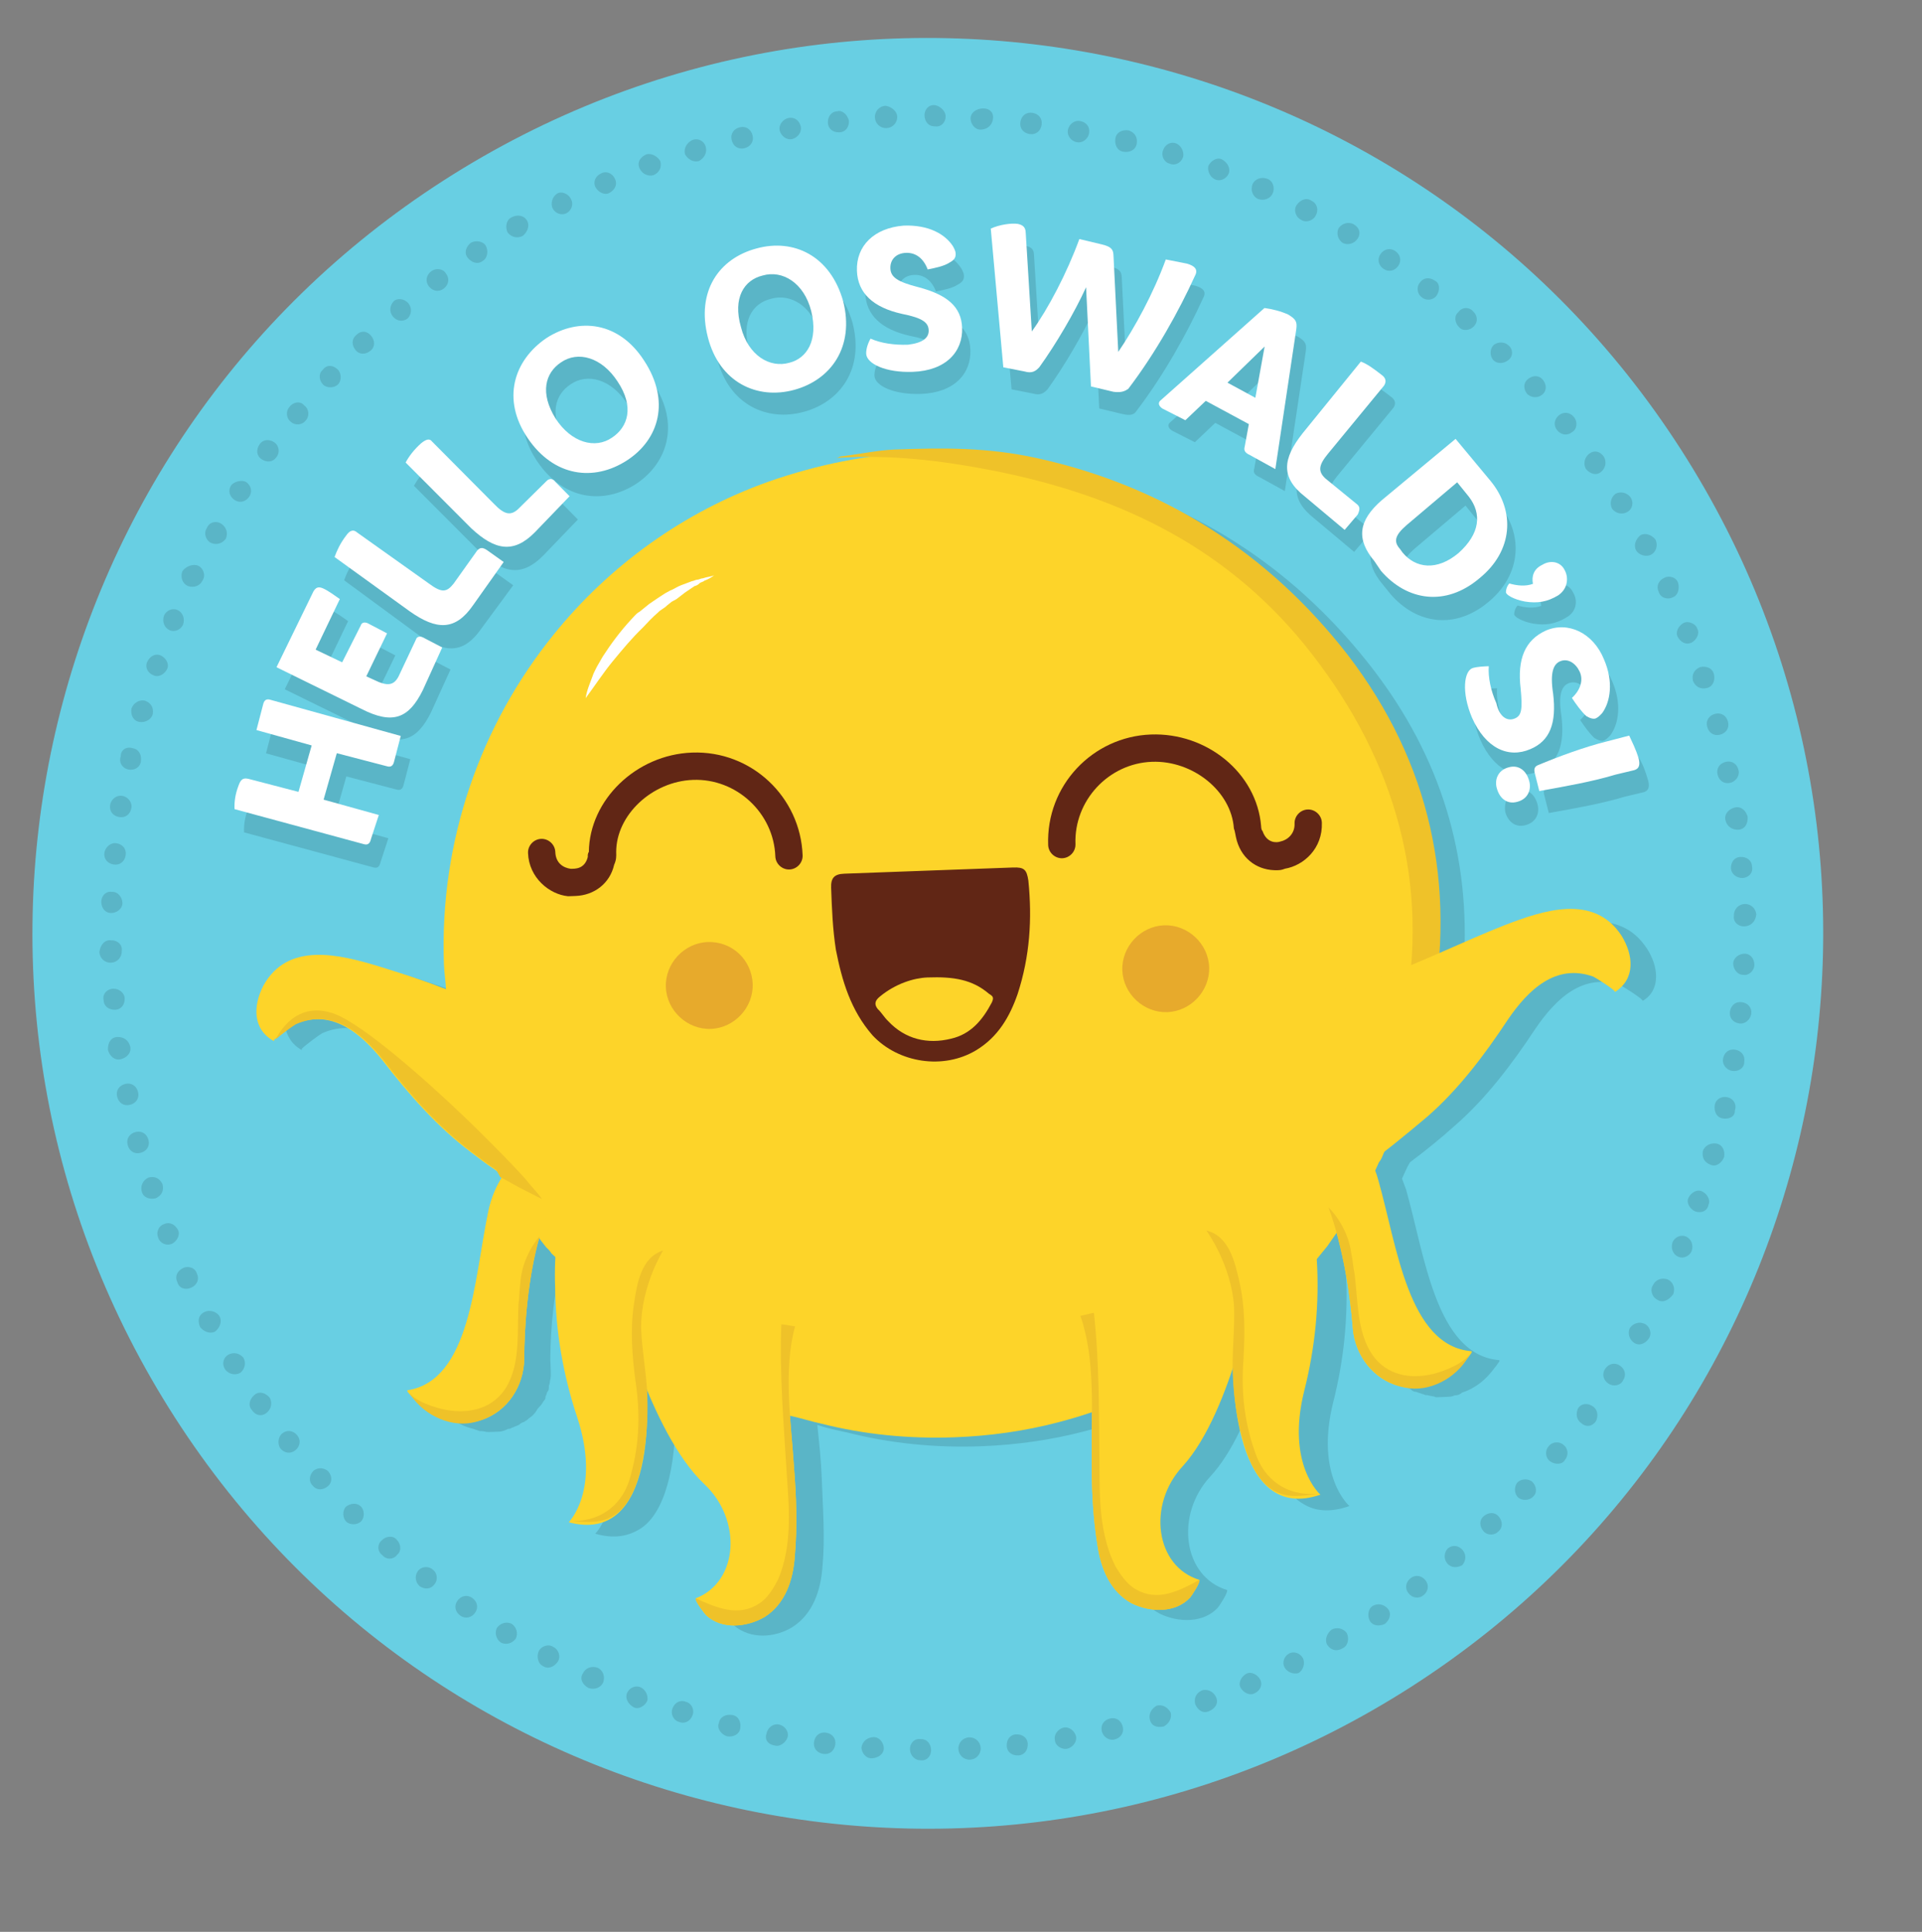 <?xml version="1.0" encoding="UTF-8"?>
<svg xmlns="http://www.w3.org/2000/svg" width="195" height="196" viewBox="0 0 195 196" fill="none">
  <rect x="0" y="0" width="195" height="196" fill="#808080" stroke="none"/>
  <g clip-path="url(#clip0_441_19)">
    <path d="M143.25 171.088C101.021 198.22 44.873 186.041 17.741 143.811C-9.391 101.582 2.788 45.434 45.018 18.302C87.247 -8.83 143.395 3.349 170.527 45.579C197.659 87.808 185.48 143.956 143.25 171.088Z" fill="#68CFE3"></path>
    <path d="M134.652 166.867C134.382 166.373 134.611 165.734 135.1 165.338C135.594 165.068 136.228 165.171 136.624 165.66C136.894 166.155 136.796 166.914 136.302 167.184C135.687 167.585 135.053 167.482 134.652 166.867Z" fill="#5AB5C7"></path>
    <path d="M130.326 169.168C130.056 168.674 130.284 168.035 130.779 167.765C131.273 167.495 131.911 167.724 132.181 168.218C132.452 168.712 132.228 169.476 131.733 169.747C131.235 169.891 130.596 169.662 130.326 169.168Z" fill="#5AB5C7"></path>
    <path d="M125.865 171.222C125.594 170.728 125.949 170.085 126.443 169.815C126.937 169.545 127.58 169.899 127.85 170.393C128.121 170.887 127.892 171.526 127.272 171.801C126.778 172.071 126.135 171.716 125.865 171.222Z" fill="#5AB5C7"></path>
    <path d="M121.263 172.903C121.115 172.278 121.348 171.766 121.968 171.491C122.467 171.347 123.105 171.575 123.38 172.195C123.655 172.815 123.296 173.333 122.676 173.607C122.056 173.882 121.538 173.523 121.263 172.903Z" fill="#5AB5C7"></path>
    <path d="M116.658 174.459C116.509 173.834 116.868 173.317 117.362 173.046C117.987 172.897 118.504 173.257 118.774 173.751C118.923 174.375 118.564 174.893 118.07 175.163C117.319 175.316 116.807 175.083 116.658 174.459Z" fill="#5AB5C7"></path>
    <path d="M111.787 175.645C111.638 175.021 111.997 174.503 112.621 174.354C113.246 174.206 113.763 174.565 113.912 175.189C114.061 175.814 113.702 176.331 113.077 176.48C112.579 176.624 111.936 176.27 111.787 175.645Z" fill="#5AB5C7"></path>
    <path d="M107.032 176.576C106.883 175.951 107.368 175.429 107.867 175.285C108.491 175.136 109.013 175.621 109.158 176.12C109.306 176.745 108.822 177.266 108.323 177.411C107.698 177.56 107.05 177.079 107.032 176.576Z" fill="#5AB5C7"></path>
    <path d="M102.138 177.134C102.114 176.505 102.474 175.987 103.103 175.964C103.732 175.941 104.249 176.3 104.272 176.929C104.295 177.559 103.936 178.076 103.307 178.099C102.678 178.122 102.161 177.763 102.138 177.134Z" fill="#5AB5C7"></path>
    <path d="M97.234 177.44C97.211 176.811 97.696 176.289 98.325 176.266C98.954 176.242 99.476 176.727 99.499 177.357C99.522 177.986 99.038 178.508 98.408 178.531C97.779 178.554 97.257 178.069 97.234 177.44Z" fill="#5AB5C7"></path>
    <path d="M92.321 177.494C92.298 176.865 92.783 176.343 93.417 176.446C94.046 176.423 94.442 176.912 94.465 177.541C94.488 178.171 94.004 178.693 93.37 178.59C92.866 178.608 92.344 178.123 92.321 177.494Z" fill="#5AB5C7"></path>
    <path d="M87.399 177.297C87.502 176.663 87.991 176.267 88.621 176.244C89.25 176.221 89.651 176.836 89.669 177.339C89.692 177.969 89.077 178.369 88.448 178.392C87.818 178.415 87.418 177.8 87.399 177.297Z" fill="#5AB5C7"></path>
    <path d="M82.589 176.717C82.692 176.083 83.181 175.687 83.815 175.79C84.449 175.893 84.845 176.382 84.743 177.016C84.64 177.65 84.15 178.046 83.516 177.943C82.882 177.84 82.486 177.351 82.589 176.717Z" fill="#5AB5C7"></path>
    <path d="M77.77 175.886C77.873 175.252 78.488 174.851 78.996 174.959C79.63 175.061 80.031 175.677 79.923 176.185C79.816 176.693 79.205 177.219 78.697 177.112C77.937 177.014 77.541 176.524 77.77 175.886Z" fill="#5AB5C7"></path>
    <path d="M72.941 174.803C73.044 174.169 73.664 173.894 74.298 173.997C74.932 174.1 75.207 174.72 75.104 175.353C75.001 175.987 74.381 176.262 73.747 176.159C73.109 175.931 72.708 175.315 72.941 174.803Z" fill="#5AB5C7"></path>
    <path d="M68.225 173.338C68.453 172.699 69.073 172.424 69.586 172.658C70.094 172.765 70.495 173.38 70.266 174.019C70.037 174.657 69.418 174.932 68.905 174.699C68.397 174.592 67.996 173.976 68.225 173.338Z" fill="#5AB5C7"></path>
    <path d="M63.629 171.742C63.863 171.229 64.483 170.954 64.995 171.188C65.508 171.421 65.783 172.041 65.675 172.549C65.442 173.062 64.827 173.462 64.314 173.229C63.671 172.875 63.396 172.255 63.629 171.742Z" fill="#5AB5C7"></path>
    <path d="M59.146 169.764C59.379 169.252 59.999 168.977 60.638 169.205C61.151 169.439 61.425 170.059 61.197 170.697C60.964 171.21 60.343 171.484 59.705 171.256C59.062 170.901 58.787 170.281 59.146 169.764Z" fill="#5AB5C7"></path>
    <path d="M54.654 167.535C54.887 167.022 55.633 166.742 56.15 167.102C56.663 167.335 56.942 168.081 56.583 168.598C56.224 169.115 55.604 169.39 55.087 169.031C54.574 168.798 54.42 168.047 54.654 167.535Z" fill="#5AB5C7"></path>
    <path d="M50.408 165.17C50.767 164.653 51.392 164.504 51.905 164.737C52.422 165.096 52.571 165.721 52.338 166.233C51.978 166.751 51.354 166.9 50.841 166.666C50.324 166.307 50.175 165.683 50.408 165.17Z" fill="#5AB5C7"></path>
    <path d="M46.401 162.419C46.76 161.902 47.384 161.753 47.901 162.112C48.419 162.471 48.568 163.095 48.209 163.613C47.849 164.13 47.225 164.279 46.708 163.92C46.19 163.561 46.041 162.936 46.401 162.419Z" fill="#5AB5C7"></path>
    <path d="M42.384 159.416C42.743 158.898 43.498 158.871 43.889 159.234C44.407 159.594 44.434 160.349 44.071 160.74C43.712 161.257 43.082 161.28 42.565 160.921C42.174 160.558 42.025 159.933 42.384 159.416Z" fill="#5AB5C7"></path>
    <path d="M38.74 156.273C39.103 155.881 39.854 155.728 40.25 156.217C40.641 156.581 40.795 157.332 40.305 157.728C39.946 158.245 39.191 158.273 38.795 157.783C38.278 157.424 38.25 156.669 38.74 156.273Z" fill="#5AB5C7"></path>
    <path d="M35.087 152.878C35.576 152.482 36.205 152.459 36.597 152.823C36.988 153.187 37.016 153.942 36.652 154.333C36.288 154.725 35.533 154.752 35.142 154.389C34.751 154.025 34.723 153.27 35.087 152.878Z" fill="#5AB5C7"></path>
    <path d="M31.802 149.218C32.291 148.822 32.925 148.925 33.317 149.289C33.713 149.778 33.736 150.408 33.246 150.804C32.757 151.2 32.127 151.223 31.731 150.733C31.34 150.369 31.317 149.74 31.802 149.218Z" fill="#5AB5C7"></path>
    <path d="M28.638 145.428C29.128 145.032 29.762 145.135 30.158 145.624C30.554 146.114 30.451 146.748 29.961 147.144C29.472 147.54 28.838 147.437 28.442 146.947C28.176 146.579 28.149 145.824 28.638 145.428Z" fill="#5AB5C7"></path>
    <path d="M25.847 141.498C26.337 141.102 26.975 141.33 27.372 141.82C27.642 142.314 27.539 142.948 27.049 143.344C26.56 143.74 25.926 143.637 25.525 143.022C25.129 142.532 25.358 141.894 25.847 141.498Z" fill="#5AB5C7"></path>
    <path d="M23.178 137.437C23.672 137.167 24.306 137.269 24.702 137.759C24.972 138.253 24.869 138.887 24.38 139.283C23.886 139.553 23.252 139.45 22.856 138.961C22.455 138.345 22.684 137.707 23.178 137.437Z" fill="#5AB5C7"></path>
    <path d="M20.751 133.115C21.245 132.845 22.01 133.069 22.28 133.563C22.55 134.057 22.321 134.696 21.832 135.092C21.338 135.362 20.699 135.133 20.303 134.644C20.028 134.024 20.131 133.39 20.751 133.115Z" fill="#5AB5C7"></path>
    <path d="M18.571 128.658C19.065 128.388 19.83 128.612 19.979 129.237C20.249 129.731 20.02 130.369 19.4 130.644C18.78 130.919 18.142 130.69 17.993 130.066C17.723 129.572 17.951 128.933 18.571 128.658Z" fill="#5AB5C7"></path>
    <path d="M16.643 124.193C17.263 123.918 17.78 124.277 18.05 124.771C18.32 125.265 17.966 125.908 17.472 126.178C16.852 126.453 16.209 126.099 16.064 125.6C15.79 124.98 16.144 124.337 16.643 124.193Z" fill="#5AB5C7"></path>
    <path d="M15.083 119.461C15.708 119.312 16.22 119.545 16.495 120.165C16.644 120.79 16.411 121.302 15.791 121.577C15.166 121.726 14.528 121.497 14.379 120.873C14.234 120.374 14.463 119.736 15.083 119.461Z" fill="#5AB5C7"></path>
    <path d="M13.78 114.846C14.404 114.697 14.921 115.056 15.07 115.681C15.219 116.305 14.86 116.823 14.236 116.971C13.611 117.12 13.094 116.761 12.945 116.137C12.796 115.512 13.155 114.995 13.78 114.846Z" fill="#5AB5C7"></path>
    <path d="M12.719 109.97C13.343 109.821 13.86 110.18 14.009 110.805C14.158 111.429 13.799 111.947 13.175 112.096C12.55 112.244 12.033 111.885 11.884 111.261C11.735 110.636 12.094 110.119 12.719 109.97Z" fill="#5AB5C7"></path>
    <path d="M11.914 105.211C12.543 105.188 13.06 105.547 13.209 106.172C13.358 106.796 12.873 107.318 12.248 107.467C11.624 107.616 11.102 107.131 10.953 106.506C10.925 105.751 11.284 105.234 11.914 105.211Z" fill="#5AB5C7"></path>
    <path d="M11.482 100.312C12.111 100.289 12.633 100.774 12.651 101.277C12.674 101.906 12.315 102.424 11.686 102.447C11.057 102.47 10.54 102.111 10.516 101.482C10.367 100.857 10.852 100.335 11.482 100.312Z" fill="#5AB5C7"></path>
    <path d="M11.302 95.404C11.931 95.381 12.453 95.866 12.35 96.499C12.373 97.129 11.888 97.651 11.259 97.674C10.63 97.697 10.108 97.212 10.085 96.583C10.183 95.823 10.668 95.301 11.302 95.404Z" fill="#5AB5C7"></path>
    <path d="M11.373 90.486C12.002 90.463 12.403 91.079 12.421 91.582C12.445 92.211 11.829 92.612 11.326 92.63C10.697 92.654 10.3 92.164 10.277 91.535C10.254 90.906 10.739 90.384 11.373 90.486Z" fill="#5AB5C7"></path>
    <path d="M11.822 85.555C12.456 85.658 12.852 86.147 12.749 86.781C12.647 87.415 12.157 87.811 11.523 87.708C10.889 87.606 10.493 87.116 10.596 86.482C10.704 85.974 11.188 85.452 11.822 85.555Z" fill="#5AB5C7"></path>
    <path d="M12.402 80.745C13.036 80.848 13.436 81.463 13.329 81.971C13.226 82.605 12.737 83.001 12.103 82.898C11.469 82.796 11.073 82.306 11.176 81.672C11.278 81.038 11.894 80.638 12.402 80.745Z" fill="#5AB5C7"></path>
    <path d="M13.485 75.917C14.119 76.019 14.394 76.639 14.291 77.273C14.188 77.907 13.568 78.182 13.06 78.075C12.426 77.972 12.025 77.356 12.254 76.718C12.231 76.089 12.846 75.688 13.485 75.917Z" fill="#5AB5C7"></path>
    <path d="M14.694 71.083C15.332 71.312 15.602 71.806 15.5 72.44C15.392 72.948 14.777 73.349 14.143 73.246C13.509 73.143 13.234 72.523 13.337 71.889C13.566 71.251 14.186 70.976 14.694 71.083Z" fill="#5AB5C7"></path>
    <path d="M16.289 66.488C16.802 66.721 17.203 67.336 16.969 67.849C16.736 68.362 16.121 68.762 15.608 68.529C14.97 68.3 14.695 67.68 14.928 67.168C15.161 66.655 15.651 66.259 16.289 66.488Z" fill="#5AB5C7"></path>
    <path d="M18.011 61.888C18.523 62.121 18.798 62.741 18.57 63.38C18.337 63.892 17.716 64.167 17.204 63.934C16.691 63.701 16.416 63.081 16.645 62.442C16.878 61.93 17.498 61.655 18.011 61.888Z" fill="#5AB5C7"></path>
    <path d="M20.114 57.4C20.627 57.633 20.907 58.379 20.547 58.896C20.314 59.409 19.694 59.684 19.056 59.455C18.543 59.222 18.268 58.602 18.497 57.963C18.856 57.446 19.602 57.167 20.114 57.4Z" fill="#5AB5C7"></path>
    <path d="M22.479 53.155C22.996 53.514 23.145 54.138 22.912 54.651C22.553 55.168 21.928 55.317 21.416 55.084C20.903 54.851 20.624 54.105 20.983 53.588C21.211 52.949 21.962 52.796 22.479 53.155Z" fill="#5AB5C7"></path>
    <path d="M24.97 48.904C25.487 49.264 25.636 49.888 25.277 50.406C24.918 50.923 24.293 51.072 23.776 50.713C23.259 50.353 23.11 49.729 23.469 49.212C23.832 48.82 24.583 48.667 24.97 48.904Z" fill="#5AB5C7"></path>
    <path d="M27.847 44.892C28.364 45.251 28.392 46.007 28.028 46.398C27.669 46.915 27.04 46.938 26.523 46.579C26.005 46.22 25.982 45.591 26.341 45.074C26.7 44.556 27.33 44.533 27.847 44.892Z" fill="#5AB5C7"></path>
    <path d="M30.859 41.127C31.376 41.486 31.404 42.242 31.04 42.633C30.681 43.15 29.926 43.178 29.535 42.814C29.017 42.455 28.99 41.7 29.354 41.309C29.713 40.791 30.463 40.638 30.859 41.127Z" fill="#5AB5C7"></path>
    <path d="M34.254 37.474C34.645 37.837 34.673 38.593 34.309 38.984C33.945 39.376 33.19 39.403 32.799 39.039C32.407 38.676 32.254 37.925 32.743 37.529C33.102 37.012 33.732 36.989 34.254 37.474Z" fill="#5AB5C7"></path>
    <path d="M37.657 34.072C38.053 34.562 38.076 35.191 37.587 35.587C37.097 35.983 36.468 36.007 36.072 35.517C35.676 35.027 35.653 34.398 36.142 34.002C36.627 33.48 37.261 33.583 37.657 34.072Z" fill="#5AB5C7"></path>
    <path d="M41.443 30.783C41.839 31.273 41.737 31.907 41.373 32.298C40.883 32.694 40.249 32.591 39.853 32.102C39.457 31.612 39.56 30.978 39.924 30.587C40.288 30.195 41.047 30.294 41.443 30.783Z" fill="#5AB5C7"></path>
    <path d="M45.238 27.745C45.634 28.235 45.532 28.869 45.042 29.265C44.553 29.661 43.919 29.558 43.523 29.069C43.127 28.579 43.229 27.945 43.719 27.549C44.209 27.153 44.968 27.251 45.238 27.745Z" fill="#5AB5C7"></path>
    <path d="M49.294 24.95C49.565 25.444 49.467 26.204 48.972 26.474C48.483 26.87 47.844 26.642 47.448 26.152C47.052 25.663 47.281 25.024 47.77 24.628C48.264 24.358 49.024 24.456 49.294 24.95Z" fill="#5AB5C7"></path>
    <path d="M53.486 22.402C53.756 22.896 53.527 23.534 53.038 23.93C52.543 24.201 51.91 24.098 51.514 23.608C51.243 23.114 51.342 22.354 51.836 22.084C52.577 21.679 53.215 21.908 53.486 22.402Z" fill="#5AB5C7"></path>
    <path d="M57.942 20.222C58.212 20.716 57.984 21.355 57.49 21.625C56.996 21.895 56.357 21.666 56.087 21.172C55.817 20.678 56.041 19.914 56.535 19.643C56.903 19.378 57.667 19.602 57.942 20.222Z" fill="#5AB5C7"></path>
    <path d="M62.404 18.168C62.678 18.788 62.319 19.305 61.825 19.575C61.331 19.846 60.688 19.491 60.418 18.997C60.148 18.503 60.376 17.864 60.996 17.59C61.49 17.319 62.129 17.548 62.404 18.168Z" fill="#5AB5C7"></path>
    <path d="M67 16.361C67.149 16.986 66.916 17.498 66.296 17.773C65.797 17.917 65.159 17.689 64.884 17.069C64.609 16.449 64.968 15.931 65.588 15.657C66.087 15.512 66.73 15.867 67 16.361Z" fill="#5AB5C7"></path>
    <path d="M71.611 14.931C71.759 15.556 71.4 16.073 70.906 16.343C70.281 16.492 69.764 16.133 69.494 15.639C69.345 15.015 69.704 14.497 70.198 14.227C70.818 13.952 71.462 14.307 71.611 14.931Z" fill="#5AB5C7"></path>
    <path d="M76.356 13.749C76.505 14.374 76.146 14.891 75.521 15.04C74.897 15.189 74.379 14.83 74.23 14.205C74.081 13.581 74.44 13.063 75.065 12.914C75.69 12.765 76.207 13.124 76.356 13.749Z" fill="#5AB5C7"></path>
    <path d="M81.236 12.814C81.385 13.439 80.9 13.96 80.401 14.105C79.777 14.254 79.255 13.769 79.111 13.27C78.962 12.645 79.447 12.123 79.945 11.979C80.57 11.83 81.087 12.189 81.236 12.814Z" fill="#5AB5C7"></path>
    <path d="M86.131 12.256C86.154 12.886 85.795 13.403 85.165 13.426C84.536 13.449 84.019 13.09 83.996 12.461C83.973 11.831 84.332 11.314 84.961 11.291C85.46 11.147 85.982 11.632 86.131 12.256Z" fill="#5AB5C7"></path>
    <path d="M91.03 11.824C91.053 12.454 90.568 12.976 89.939 12.999C89.309 13.022 88.787 12.537 88.764 11.908C88.741 11.278 89.226 10.756 89.855 10.733C90.489 10.836 91.011 11.321 91.03 11.824Z" fill="#5AB5C7"></path>
    <path d="M95.942 11.77C95.966 12.399 95.481 12.921 94.847 12.818C94.218 12.841 93.822 12.352 93.798 11.723C93.775 11.094 94.26 10.572 94.894 10.674C95.402 10.782 95.924 11.267 95.942 11.77Z" fill="#5AB5C7"></path>
    <path d="M100.743 12.098C100.64 12.732 100.151 13.128 99.522 13.151C98.892 13.174 98.492 12.559 98.473 12.056C98.45 11.426 99.066 11.026 99.695 11.002C100.45 10.975 100.846 11.464 100.743 12.098Z" fill="#5AB5C7"></path>
    <path d="M105.679 12.673C105.576 13.307 105.087 13.703 104.453 13.6C103.819 13.497 103.423 13.008 103.526 12.374C103.628 11.74 104.118 11.344 104.752 11.447C105.386 11.55 105.782 12.039 105.679 12.673Z" fill="#5AB5C7"></path>
    <path d="M110.498 13.504C110.396 14.138 109.78 14.539 109.272 14.431C108.638 14.329 108.238 13.713 108.345 13.205C108.448 12.571 109.063 12.171 109.571 12.278C110.205 12.381 110.601 12.87 110.498 13.504Z" fill="#5AB5C7"></path>
    <path d="M115.327 14.587C115.224 15.221 114.604 15.496 113.97 15.393C113.336 15.291 113.062 14.671 113.164 14.037C113.267 13.403 113.887 13.128 114.521 13.231C115.16 13.459 115.43 13.954 115.327 14.587Z" fill="#5AB5C7"></path>
    <path d="M120.039 15.927C119.81 16.565 119.19 16.84 118.678 16.607C118.17 16.499 117.769 15.884 117.998 15.245C118.226 14.607 118.846 14.332 119.359 14.565C119.872 14.798 120.146 15.418 120.039 15.927Z" fill="#5AB5C7"></path>
    <path d="M124.639 17.648C124.406 18.161 123.786 18.436 123.273 18.202C122.76 17.969 122.486 17.349 122.593 16.841C122.826 16.328 123.442 15.928 123.954 16.161C124.597 16.515 124.872 17.135 124.639 17.648Z" fill="#5AB5C7"></path>
    <path d="M129.122 19.626C128.889 20.139 128.269 20.413 127.63 20.185C127.118 19.951 126.843 19.331 127.072 18.693C127.305 18.18 127.925 17.905 128.563 18.134C129.202 18.363 129.355 19.113 129.122 19.626Z" fill="#5AB5C7"></path>
    <path d="M133.489 21.86C133.256 22.373 132.51 22.652 131.992 22.293C131.48 22.06 131.2 21.314 131.559 20.797C131.919 20.279 132.539 20.005 133.056 20.364C133.568 20.597 133.843 21.217 133.489 21.86Z" fill="#5AB5C7"></path>
    <path d="M137.734 24.225C137.375 24.742 136.751 24.891 136.238 24.658C135.721 24.299 135.572 23.674 135.805 23.161C136.164 22.644 136.789 22.495 137.301 22.728C137.945 23.083 138.094 23.707 137.734 24.225Z" fill="#5AB5C7"></path>
    <path d="M141.868 26.971C141.509 27.489 140.884 27.638 140.367 27.279C139.85 26.919 139.701 26.295 140.06 25.777C140.419 25.26 141.043 25.111 141.561 25.47C142.078 25.829 142.227 26.454 141.868 26.971Z" fill="#5AB5C7"></path>
    <path d="M145.759 29.979C145.4 30.496 144.645 30.524 144.253 30.16C143.736 29.801 143.708 29.046 144.072 28.655C144.431 28.137 145.06 28.114 145.577 28.473C146.09 28.706 146.118 29.462 145.759 29.979Z" fill="#5AB5C7"></path>
    <path d="M149.529 33.117C149.165 33.509 148.414 33.662 148.018 33.173C147.627 32.809 147.473 32.059 147.963 31.662C148.322 31.145 149.077 31.117 149.473 31.607C149.865 31.971 150.014 32.595 149.529 33.117Z" fill="#5AB5C7"></path>
    <path d="M153.056 36.516C152.566 36.912 151.937 36.935 151.546 36.572C151.154 36.208 151.126 35.453 151.49 35.062C151.854 34.67 152.609 34.642 153 35.006C153.518 35.365 153.545 36.12 153.056 36.516Z" fill="#5AB5C7"></path>
    <path d="M156.462 40.046C155.972 40.442 155.338 40.339 154.947 39.975C154.551 39.486 154.528 38.857 155.017 38.461C155.507 38.065 156.136 38.041 156.532 38.531C156.928 39.021 156.951 39.65 156.462 40.046Z" fill="#5AB5C7"></path>
    <path d="M159.5 43.841C159.01 44.237 158.376 44.134 157.98 43.645C157.584 43.155 157.687 42.521 158.176 42.125C158.666 41.729 159.3 41.832 159.696 42.322C160.092 42.811 159.994 43.571 159.5 43.841Z" fill="#5AB5C7"></path>
    <path d="M162.421 47.893C161.931 48.289 161.293 48.06 160.897 47.57C160.627 47.076 160.729 46.442 161.219 46.046C161.708 45.65 162.342 45.753 162.743 46.368C163.013 46.863 162.91 47.496 162.421 47.893Z" fill="#5AB5C7"></path>
    <path d="M165.09 51.953C164.596 52.224 163.962 52.121 163.566 51.631C163.296 51.137 163.399 50.503 163.888 50.107C164.383 49.837 165.016 49.94 165.412 50.429C165.813 51.045 165.584 51.683 165.09 51.953Z" fill="#5AB5C7"></path>
    <path d="M167.517 56.275C167.023 56.545 166.259 56.321 165.989 55.827C165.718 55.333 165.947 54.694 166.437 54.298C166.931 54.028 167.569 54.257 167.965 54.746C168.24 55.366 168.011 56.005 167.517 56.275Z" fill="#5AB5C7"></path>
    <path d="M169.692 60.606C169.198 60.876 168.434 60.652 168.285 60.027C168.015 59.533 168.243 58.895 168.863 58.62C169.358 58.35 170.122 58.574 170.271 59.198C170.42 59.823 170.191 60.462 169.692 60.606Z" fill="#5AB5C7"></path>
    <path d="M171.625 65.198C171.005 65.472 170.488 65.113 170.218 64.619C169.948 64.125 170.302 63.482 170.796 63.212C171.291 62.941 172.06 63.291 172.204 63.79C172.474 64.284 172.12 64.927 171.625 65.198Z" fill="#5AB5C7"></path>
    <path d="M173.181 69.803C172.556 69.952 172.043 69.719 171.769 69.099C171.62 68.474 171.853 67.962 172.473 67.687C173.098 67.538 173.736 67.767 173.885 68.391C174.034 69.016 173.805 69.654 173.181 69.803Z" fill="#5AB5C7"></path>
    <path d="M174.489 74.544C173.864 74.693 173.347 74.334 173.198 73.709C173.049 73.085 173.408 72.567 174.033 72.418C174.657 72.269 175.175 72.629 175.324 73.253C175.472 73.878 175.113 74.395 174.489 74.544Z" fill="#5AB5C7"></path>
    <path d="M175.55 79.42C174.925 79.569 174.408 79.21 174.259 78.585C174.11 77.96 174.469 77.443 175.094 77.294C175.718 77.145 176.236 77.504 176.385 78.129C176.529 78.628 176.174 79.271 175.55 79.42Z" fill="#5AB5C7"></path>
    <path d="M176.355 84.179C175.725 84.202 175.208 83.843 175.059 83.218C174.91 82.594 175.395 82.072 176.02 81.923C176.644 81.774 177.166 82.259 177.315 82.884C177.343 83.639 176.984 84.156 176.355 84.179Z" fill="#5AB5C7"></path>
    <path d="M176.786 89.078C176.157 89.101 175.635 88.616 175.617 88.113C175.594 87.484 175.953 86.966 176.582 86.943C177.211 86.92 177.729 87.279 177.752 87.909C177.901 88.533 177.416 89.055 176.786 89.078Z" fill="#5AB5C7"></path>
    <path d="M176.967 93.986C176.337 94.009 175.816 93.524 175.918 92.891C175.895 92.261 176.38 91.739 177.009 91.716C177.639 91.693 178.16 92.178 178.184 92.807C178.085 93.567 177.596 93.963 176.967 93.986Z" fill="#5AB5C7"></path>
    <path d="M176.895 98.904C176.266 98.927 175.865 98.311 175.847 97.808C175.824 97.179 176.439 96.778 176.942 96.76C177.572 96.736 177.968 97.226 177.991 97.855C178.014 98.484 177.403 99.011 176.895 98.904Z" fill="#5AB5C7"></path>
    <path d="M176.446 103.835C175.812 103.732 175.416 103.243 175.519 102.609C175.622 101.975 176.111 101.579 176.745 101.682C177.379 101.785 177.775 102.274 177.672 102.908C177.565 103.416 177.08 103.938 176.446 103.835Z" fill="#5AB5C7"></path>
    <path d="M175.74 108.65C175.107 108.547 174.706 107.932 174.813 107.424C174.916 106.79 175.406 106.394 176.039 106.496C176.673 106.599 177.069 107.089 176.967 107.723C176.99 108.352 176.374 108.752 175.74 108.65Z" fill="#5AB5C7"></path>
    <path d="M174.783 113.474C174.149 113.371 173.875 112.751 173.977 112.117C174.08 111.483 174.7 111.208 175.208 111.316C175.842 111.418 176.243 112.034 176.014 112.672C176.037 113.302 175.417 113.576 174.783 113.474Z" fill="#5AB5C7"></path>
    <path d="M173.57 118.181C172.931 117.952 172.661 117.458 172.764 116.824C172.871 116.316 173.487 115.916 174.121 116.018C174.755 116.121 175.029 116.741 174.927 117.375C174.698 118.014 174.083 118.414 173.57 118.181Z" fill="#5AB5C7"></path>
    <path d="M171.979 122.902C171.466 122.669 171.066 122.053 171.299 121.541C171.532 121.028 172.148 120.627 172.66 120.861C173.173 121.094 173.573 121.709 173.34 122.222C173.237 122.856 172.617 123.131 171.979 122.902Z" fill="#5AB5C7"></path>
    <path d="M170.257 127.502C169.745 127.269 169.47 126.649 169.699 126.01C169.932 125.497 170.552 125.223 171.064 125.456C171.577 125.689 171.852 126.309 171.623 126.948C171.39 127.46 170.77 127.735 170.257 127.502Z" fill="#5AB5C7"></path>
    <path d="M168.149 131.864C167.636 131.631 167.357 130.885 167.716 130.368C167.949 129.855 168.569 129.58 169.208 129.809C169.72 130.042 169.995 130.662 169.767 131.301C169.286 131.948 168.666 132.223 168.149 131.864Z" fill="#5AB5C7"></path>
    <path d="M165.789 136.235C165.272 135.876 165.123 135.252 165.356 134.739C165.715 134.222 166.34 134.073 166.852 134.306C167.365 134.539 167.645 135.285 167.285 135.802C166.926 136.32 166.306 136.594 165.789 136.235Z" fill="#5AB5C7"></path>
    <path d="M163.168 140.364C162.651 140.005 162.502 139.38 162.861 138.863C163.22 138.346 163.845 138.197 164.362 138.556C164.879 138.915 165.028 139.54 164.669 140.057C164.436 140.57 163.685 140.723 163.168 140.364Z" fill="#5AB5C7"></path>
    <path d="M160.417 144.372C159.9 144.013 159.876 143.383 160.11 142.871C160.469 142.354 161.098 142.33 161.615 142.69C162.132 143.049 162.156 143.678 161.922 144.19C161.563 144.708 160.939 144.857 160.417 144.372Z" fill="#5AB5C7"></path>
    <path d="M157.283 148.268C156.766 147.908 156.738 147.153 157.102 146.762C157.461 146.245 158.216 146.217 158.608 146.581C159.125 146.94 159.153 147.695 158.789 148.086C158.556 148.599 157.801 148.627 157.283 148.268Z" fill="#5AB5C7"></path>
    <path d="M154.015 151.916C153.623 151.552 153.596 150.797 153.959 150.406C154.323 150.014 155.078 149.987 155.469 150.35C155.861 150.714 156.014 151.464 155.525 151.86C155.161 152.252 154.406 152.28 154.015 151.916Z" fill="#5AB5C7"></path>
    <path d="M150.485 155.322C150.089 154.833 150.066 154.203 150.556 153.807C151.045 153.411 151.674 153.388 152.07 153.878C152.466 154.367 152.49 154.997 152 155.393C151.636 155.784 150.881 155.812 150.485 155.322Z" fill="#5AB5C7"></path>
    <path d="M146.825 158.607C146.429 158.117 146.532 157.483 146.895 157.092C147.385 156.696 148.019 156.799 148.415 157.288C148.811 157.778 148.708 158.412 148.344 158.803C147.85 159.073 147.221 159.096 146.825 158.607Z" fill="#5AB5C7"></path>
    <path d="M142.904 161.649C142.508 161.16 142.611 160.526 143.1 160.13C143.59 159.734 144.224 159.837 144.62 160.326C145.016 160.816 144.913 161.45 144.423 161.846C143.934 162.242 143.3 162.139 142.904 161.649Z" fill="#5AB5C7"></path>
    <path d="M138.974 164.44C138.704 163.946 138.802 163.186 139.296 162.916C139.79 162.646 140.424 162.748 140.82 163.238C141.216 163.727 140.987 164.366 140.498 164.762C139.878 165.037 139.244 164.934 138.974 164.44Z" fill="#5AB5C7"></path>
    <path d="M167.094 96.239C164.289 91.931 159.185 93.631 155.208 95.163C152.971 96.001 150.738 96.965 148.505 97.929C149.235 86.939 146.218 76.842 139.207 67.774C132.856 59.563 124.822 53.557 115.497 50.119C115.24 50.002 115.115 50.007 114.858 49.89C114.602 49.773 114.346 49.657 114.089 49.54C112.048 48.859 110.007 48.178 107.849 47.753L107.592 47.636C106.068 47.314 104.675 47.113 103.281 46.913C102.773 46.805 102.144 46.828 101.636 46.721C99.613 46.543 97.721 46.486 95.707 46.56C94.952 46.588 94.197 46.616 93.442 46.644L93.316 46.648C92.435 46.681 91.433 46.843 90.305 47.011C89.927 47.025 89.68 47.16 89.302 47.173C88.804 47.318 88.174 47.341 87.797 47.355C87.671 47.359 87.419 47.369 87.293 47.373C87.419 47.369 87.545 47.364 87.797 47.355L87.923 47.35C85.419 47.82 82.926 48.542 80.436 49.389C71.728 52.481 64.241 57.923 58.575 64.936C51.222 74.027 46.99 85.776 47.452 98.362C47.484 99.243 47.521 100.249 47.679 101.126C45.508 100.323 43.466 99.642 41.299 98.966C37.221 97.729 32.006 96.408 29.525 100.91C28.461 102.839 28.554 105.356 30.613 106.541L30.609 106.415C30.973 106.024 32.446 104.961 32.693 104.826C36.413 103.177 39.404 105.714 41.65 108.53C44.292 111.836 47.185 115.132 50.559 117.781C51.337 118.382 52.241 118.979 53.02 119.581C53.155 119.828 53.29 120.075 53.425 120.322L53.56 120.569C52.968 121.599 52.506 122.75 52.174 124.022C50.909 130.748 50.402 140.974 44.011 141.965L44.016 142.091C44.147 142.212 44.282 142.459 44.543 142.702C45.339 143.807 46.63 144.641 48.028 144.968C48.285 145.085 48.41 145.08 48.667 145.197L48.793 145.192C49.044 145.183 49.301 145.299 49.552 145.29L49.804 145.281C50.056 145.272 50.307 145.262 50.559 145.253L50.685 145.249C50.937 145.239 51.31 145.1 51.557 144.965L51.683 144.96C51.809 144.955 51.93 144.825 52.056 144.82C52.303 144.685 52.428 144.681 52.676 144.545C52.797 144.415 53.044 144.28 53.17 144.275C53.291 144.145 53.417 144.14 53.538 144.01C53.659 143.879 53.906 143.744 54.028 143.614L54.27 143.353C54.391 143.222 54.508 142.966 54.629 142.835L54.872 142.575C54.993 142.444 55.109 142.188 55.231 142.057C55.352 141.927 55.347 141.801 55.343 141.675C55.464 141.545 55.455 141.293 55.576 141.162C55.697 141.032 55.688 140.78 55.683 140.654C55.679 140.529 55.8 140.398 55.791 140.146C55.903 139.764 55.889 139.387 55.88 139.135C55.866 138.757 55.852 138.38 55.833 137.876C55.848 134.851 56.195 130.554 57.319 126.858C57.454 127.105 57.59 127.352 57.85 127.595C57.986 127.842 58.246 128.084 58.377 128.206L58.638 128.448C58.768 128.569 58.899 128.69 59.029 128.812C58.936 129.697 58.973 130.704 59.01 131.711C59.05 136.246 59.841 140.628 61.261 144.986C63.673 152.333 60.391 155.604 60.391 155.604C62.301 156.164 63.803 155.857 65.033 155.056C66.632 153.989 67.435 151.817 67.874 150.037C68.42 147.748 68.579 145.222 68.491 142.831C68.482 142.579 68.468 142.202 68.459 141.95C69.977 145.549 71.882 149.385 74.231 151.568C78.15 155.33 77.747 161.52 73.397 163.192C73.281 163.448 74.469 164.917 74.469 164.917C76.16 166.367 78.673 166.149 80.398 165.078C82.491 163.74 83.284 161.317 83.448 158.917C83.719 156.008 83.483 152.992 83.372 149.972C83.307 148.21 83.117 146.453 82.921 144.57C83.942 144.91 84.958 145.125 85.974 145.34C90.299 146.441 94.853 146.904 99.51 146.733C103.159 146.599 106.669 146.092 110.039 145.213C111.163 144.919 112.286 144.626 113.531 144.202C113.465 145.843 113.521 147.353 113.576 148.863C113.556 151.763 113.667 154.783 114.156 157.79C114.495 160.171 115.464 162.53 117.649 163.71C119.574 164.648 122.096 164.681 123.551 163.116C123.672 162.985 124.628 161.564 124.493 161.317C120.033 159.968 119.172 153.699 122.809 149.785C124.991 147.436 126.736 143.466 127.861 139.77C127.87 140.021 127.884 140.399 127.893 140.651C127.981 143.042 128.32 145.424 129.037 147.792C129.605 149.535 130.565 151.642 132.238 152.589C133.398 153.303 134.918 153.499 136.908 152.796C136.908 152.796 133.395 149.774 135.262 142.271C136.363 137.945 136.826 133.392 136.534 128.866L136.525 128.614C136.763 128.227 137.126 127.836 137.495 127.57C137.858 127.179 138.217 126.661 138.455 126.275C139.321 129.267 139.688 132.404 140.028 134.786C140.042 135.164 140.06 135.667 140.074 136.045C140.088 136.422 140.102 136.8 140.237 137.047C140.241 137.173 140.372 137.294 140.381 137.546C140.386 137.672 140.521 137.919 140.525 138.045C140.656 138.166 140.665 138.418 140.796 138.539C140.8 138.665 140.931 138.786 140.935 138.912C141.07 139.159 141.201 139.28 141.331 139.401L141.592 139.644C141.723 139.765 141.858 140.012 141.988 140.133L142.249 140.376C142.38 140.497 142.636 140.614 142.766 140.735C142.897 140.856 143.023 140.851 143.153 140.973C143.284 141.094 143.414 141.215 143.666 141.206C143.922 141.323 144.048 141.318 144.304 141.435C144.43 141.43 144.561 141.551 144.687 141.547L144.812 141.542C145.195 141.654 145.446 141.645 145.703 141.761L145.828 141.757C146.08 141.747 146.332 141.738 146.584 141.729L146.835 141.72C147.087 141.71 147.339 141.701 147.586 141.566L147.712 141.562C147.963 141.552 148.21 141.417 148.332 141.287C149.702 140.858 150.802 139.936 151.642 138.771C151.884 138.51 152.001 138.254 152.122 138.123L152.118 137.997C145.671 137.478 144.542 127.312 142.661 120.701C142.522 120.329 142.382 119.956 142.242 119.583C142.359 119.326 142.475 119.07 142.592 118.814C142.709 118.557 142.825 118.301 143.063 117.914C144.658 116.722 146.126 115.533 147.59 114.22C150.765 111.457 153.409 107.957 155.797 104.341C157.83 101.368 160.628 98.618 164.459 99.99C164.715 100.107 166.78 101.417 166.658 101.548C168.509 100.472 168.296 98.085 167.094 96.239Z" fill="#5AB5C7"></path>
    <path d="M145.076 93.77C145.117 94.903 145.159 96.036 145.07 97.047C144.947 100.58 144.448 104.127 143.687 107.432C143.579 107.94 143.472 108.448 143.365 108.956C142.912 110.359 142.459 111.761 142.007 113.164C141.55 114.441 140.966 115.723 140.383 117.005C140.267 117.261 140.155 117.643 139.912 117.904C139.796 118.16 139.679 118.417 139.562 118.673C138.62 120.472 137.674 122.145 136.475 123.827L136.233 124.088C136.116 124.344 135.874 124.605 135.757 124.862C135.398 125.379 135.039 125.896 134.68 126.413C133.234 128.231 131.663 130.053 129.956 131.628C129.346 132.154 128.861 132.676 128.25 133.202C127.397 133.99 126.539 134.651 125.681 135.313C124.581 136.236 123.476 137.032 122.24 137.708C119.531 139.445 116.688 140.936 113.709 142.179C111.723 143.008 109.607 143.716 107.36 144.303C103.989 145.183 100.48 145.69 96.83 145.823C92.173 145.994 87.62 145.531 83.294 144.43C82.278 144.215 81.258 143.875 80.242 143.66C75.656 142.316 71.419 140.203 67.547 137.699C66.773 137.223 65.995 136.621 65.217 136.02C64.961 135.903 64.7 135.661 64.569 135.54C64.308 135.297 63.922 135.059 63.66 134.817C61.065 132.77 58.707 130.336 56.597 127.767C56.466 127.646 56.336 127.524 56.205 127.403L55.944 127.161C55.809 126.914 55.548 126.671 55.418 126.55C54.23 125.081 53.163 123.482 52.222 121.878C51.956 121.51 51.817 121.137 51.551 120.769C51.411 120.396 51.15 120.154 51.011 119.781C50.876 119.533 50.74 119.286 50.605 119.039C49.93 117.804 49.376 116.438 48.822 115.072C46.889 110.48 45.702 105.609 45.265 100.584C45.233 99.703 45.07 98.701 45.038 97.82C44.576 85.235 48.807 73.486 56.161 64.394C61.827 57.382 69.314 51.94 78.022 48.848C82.875 47.157 88.002 46.087 93.288 45.893C120.71 44.509 144.059 66.083 145.076 93.77Z" fill="#FDD429"></path>
    <path d="M57.225 103.674L55.355 117.983L54.86 121.656C54.087 121.18 53.443 120.825 52.67 120.35C51.896 119.874 50.992 119.277 50.214 118.676C49.31 118.079 48.532 117.477 47.754 116.876C44.384 114.353 41.491 111.056 38.845 107.625C36.599 104.809 33.607 102.272 29.887 103.921C29.64 104.056 28.167 105.118 27.803 105.51L27.808 105.636C25.622 104.456 25.66 102.06 26.719 100.005C29.2 95.503 34.416 96.824 38.494 98.06C40.661 98.737 42.828 99.413 44.874 100.221C47.046 101.023 49.213 101.7 51.38 102.376C53.291 102.936 55.328 103.491 57.225 103.674Z" fill="#FDD429"></path>
    <path d="M80.561 148.941C80.793 151.831 80.904 154.851 80.638 157.886C80.474 160.286 79.68 162.71 77.587 164.047C75.737 165.123 73.224 165.341 71.658 163.886C71.528 163.765 70.47 162.417 70.587 162.161C74.936 160.489 75.335 154.174 71.421 150.537C65.936 145.319 62.543 131.833 62.543 131.833L79.27 134.37L80.538 134.575C79.441 139.026 80.265 144.289 80.561 148.941Z" fill="#FDD429"></path>
    <path d="M67.275 126.871C67.275 126.871 64.417 131.387 65.258 137.153C66.1 142.919 66.482 156.767 57.702 154.443C57.702 154.443 60.984 151.172 58.572 143.825C57.157 139.592 56.361 135.085 56.321 130.549C56.261 128.913 56.322 127.147 56.518 125.627C56.518 125.627 56.677 123.101 58.575 119.881L67.275 126.871Z" fill="#FDD429"></path>
    <path d="M58.66 118.744C56.823 120.197 55.526 122.639 54.747 125.44C53.52 129.77 53.196 134.697 53.186 137.848C53.162 140.621 51.492 143.203 48.877 144.055C44.644 145.47 41.732 141.671 41.336 141.181L41.332 141.055C47.722 140.065 48.103 129.843 49.495 123.113C50.76 116.387 57.253 114.763 57.253 114.763L58.66 118.744Z" fill="#FDD429"></path>
    <path d="M54.747 125.44C53.52 129.77 53.196 134.697 53.186 137.848C53.171 140.873 51.133 143.72 47.88 144.344C45.502 144.809 42.678 143.4 41.462 141.176C42.003 142.165 44.17 142.841 45.312 143.052C47.721 143.467 50.094 142.876 51.4 140.686C52.822 138.239 52.455 135.102 52.605 132.324C52.708 131.69 52.68 130.935 52.783 130.301C52.928 127.397 54.747 125.44 54.747 125.44Z" fill="#EFC229"></path>
    <path d="M67.275 126.871C67.275 126.871 65.014 130.483 65.045 134.766C65.128 137.031 65.589 139.283 65.672 141.548C65.76 143.939 65.596 146.34 65.054 148.754C64.625 150.786 63.706 153.214 61.72 154.043C60.48 154.593 59.086 154.392 57.697 154.317C60.601 154.462 62.941 152.99 63.846 150.185C64.859 146.871 64.991 143.59 64.488 140.205C64.14 137.572 63.917 134.934 64.323 132.272C64.627 130.245 65.033 127.583 67.275 126.871Z" fill="#EFC229"></path>
    <path d="M80.561 148.941C80.794 151.831 80.904 154.851 80.638 157.886C80.474 160.286 79.681 162.71 77.587 164.047C75.737 165.123 73.224 165.341 71.659 163.886C71.528 163.765 70.47 162.417 70.587 162.161C71.612 162.628 72.638 163.094 73.779 163.304C74.921 163.514 76.049 163.347 77.033 162.681C77.896 162.145 78.488 161.115 78.959 160.216C80.349 156.888 80.089 153.243 79.834 149.724C79.519 144.568 79.082 139.544 79.271 134.37L79.397 134.365L80.664 134.571C79.442 139.026 80.265 144.289 80.561 148.941Z" fill="#EFC229"></path>
    <path d="M110.766 147.832C110.746 150.732 110.857 153.752 111.345 156.759C111.685 159.141 112.654 161.499 114.839 162.679C116.764 163.617 119.286 163.65 120.74 162.085C120.862 161.954 121.818 160.533 121.683 160.286C117.222 158.937 116.362 152.668 119.999 148.754C125.086 143.148 127.482 129.45 127.482 129.45L110.976 132.954L109.727 133.252C111.156 137.862 110.721 143.171 110.766 147.832Z" fill="#FDD429"></path>
    <path d="M122.398 124.848C122.398 124.848 125.58 129.142 125.163 134.954C124.747 140.766 125.381 154.605 133.967 151.644C133.967 151.644 130.454 148.622 132.321 141.118C133.422 136.793 133.885 132.239 133.593 127.713C133.533 126.077 133.343 124.32 133.035 122.819C133.035 122.819 132.691 120.311 130.562 117.239L122.398 124.848Z" fill="#FDD429"></path>
    <path d="M130.395 116.111C132.333 117.426 133.806 119.766 134.788 122.503C136.33 126.731 137.013 131.621 137.254 134.762C137.482 137.526 139.336 139.979 142.007 140.637C146.332 141.738 148.957 137.735 149.316 137.218L149.312 137.092C142.866 136.573 141.737 126.406 139.856 119.796C138.101 113.182 131.506 112.037 131.506 112.037L130.395 116.111Z" fill="#FDD429"></path>
    <path d="M134.788 122.503C136.33 126.731 137.013 131.621 137.254 134.762C137.491 137.778 139.732 140.468 143.023 140.852C145.428 141.141 148.141 139.53 149.191 137.223C148.724 138.248 146.613 139.082 145.489 139.375C143.116 139.966 140.707 139.55 139.244 137.462C137.646 135.126 137.782 131.97 137.429 129.211C137.28 128.586 137.252 127.831 137.103 127.207C136.745 124.321 134.788 122.503 134.788 122.503Z" fill="#EFC229"></path>
    <path d="M122.398 124.848C122.398 124.848 124.919 128.284 125.202 132.558C125.285 134.824 124.99 137.103 125.073 139.368C125.161 141.759 125.501 144.141 126.218 146.509C126.795 148.504 127.89 150.859 129.931 151.54C131.208 151.997 132.583 151.694 133.963 151.518C131.077 151.876 128.635 150.579 127.527 147.847C126.274 144.617 125.902 141.354 126.155 137.942C126.31 135.29 126.339 132.643 125.738 130.018C125.287 128.018 124.687 125.394 122.398 124.848Z" fill="#EFC229"></path>
    <path d="M110.766 147.832C110.746 150.732 110.857 153.752 111.345 156.759C111.685 159.141 112.654 161.499 114.839 162.679C116.764 163.617 119.286 163.65 120.74 162.085C120.862 161.954 121.818 160.533 121.683 160.286C120.694 160.826 119.706 161.367 118.582 161.66C117.459 161.953 116.322 161.869 115.292 161.276C114.392 160.805 113.726 159.822 113.19 158.959C111.56 155.743 111.552 152.088 111.549 148.56C111.485 143.395 111.552 138.352 110.985 133.206L110.859 133.211L109.61 133.508C111.156 137.862 110.721 143.171 110.766 147.832Z" fill="#EFC229"></path>
    <path d="M84.74 46.459C84.865 46.454 84.991 46.45 85.243 46.44C90.272 46.13 95.334 46.7 100.284 47.653C114.117 50.295 125.036 55.944 133.106 66.359C141.571 77.264 145.179 89.734 142.402 103.32C142.406 103.446 142.214 105.091 142.219 105.217C143.711 104.658 143.72 104.91 145.081 104.23C145.077 104.104 145.179 103.47 145.175 103.344C147.827 89.763 145.104 77.387 136.765 66.477C128.695 56.062 117.986 49.271 105.155 46.466C100.201 45.387 95.791 45.423 90.757 45.608C89.121 45.668 86.87 46.129 85.238 46.315C84.991 46.45 84.865 46.454 84.74 46.459Z" fill="#EFC229"></path>
    <path d="M138.048 118.602C140.383 117.004 142.584 115.159 144.785 113.314C147.96 110.551 150.604 107.052 152.991 103.436C155.025 100.462 157.822 97.713 161.653 99.085C161.91 99.202 163.974 100.512 163.853 100.643C165.946 99.305 165.732 96.919 164.526 94.947C161.721 90.639 156.617 92.339 152.64 93.871C148.417 95.538 144.333 97.578 140.105 99.12C138.24 99.818 136.376 100.517 134.367 100.717L138.048 118.602Z" fill="#FDD429"></path>
    <path d="M58.394 90.903C58.142 90.912 57.891 90.921 57.639 90.931C55.742 90.748 53.664 89.06 53.571 86.543C53.544 85.788 54.15 85.136 54.905 85.108C55.66 85.08 56.312 85.686 56.34 86.442C56.382 87.574 57.155 88.05 57.915 88.148C58.292 88.134 59.304 88.223 59.635 86.951C59.631 86.825 59.621 86.573 59.743 86.443C59.8 81.148 64.547 76.563 70.21 76.355C76.251 76.133 81.214 80.866 81.431 86.781C81.458 87.536 80.852 88.188 80.097 88.216C79.342 88.244 78.69 87.638 78.662 86.882C78.5 82.478 74.717 78.962 70.312 79.124C66.159 79.276 62.503 82.687 62.516 86.467C62.53 86.844 62.544 87.222 62.31 87.735C61.876 89.641 60.282 90.834 58.394 90.903Z" fill="#612615"></path>
    <path d="M129.626 88.289C127.738 88.358 126.06 87.285 125.483 85.29C125.339 84.791 125.325 84.414 125.185 84.041C124.921 80.27 121.025 77.136 116.872 77.289C112.467 77.451 108.952 81.234 109.113 85.639C109.141 86.394 108.535 87.046 107.78 87.074C107.025 87.102 106.372 86.496 106.344 85.74C106.123 79.7 110.855 74.737 116.77 74.52C122.434 74.312 127.499 78.411 127.949 83.813C127.954 83.939 127.963 84.191 128.094 84.312C128.517 85.557 129.524 85.52 129.897 85.38C130.648 85.227 131.38 84.57 131.343 83.563C131.315 82.808 131.921 82.155 132.676 82.128C133.431 82.1 134.084 82.706 134.111 83.461C134.208 86.104 132.255 87.814 130.376 88.135C130.003 88.275 129.878 88.279 129.626 88.289Z" fill="#612615"></path>
    <path d="M104.334 89.343C104.167 88.215 103.906 87.972 102.773 88.014C100.005 88.115 97.11 88.222 94.341 88.323C91.447 88.43 88.552 88.536 85.658 88.642C84.651 88.679 84.287 89.07 84.324 90.077C84.403 92.217 84.476 94.23 84.807 96.361C85.425 99.488 86.291 102.481 88.528 105.045C91.151 107.848 95.714 108.562 99.043 106.55C101.262 105.208 102.447 103.148 103.244 100.851C104.49 97.024 104.729 93.235 104.334 89.343ZM100.629 101.703C99.687 103.502 98.479 104.932 96.48 105.384C94.107 105.975 91.819 105.429 90.113 103.601C89.722 103.237 89.452 102.743 89.06 102.379C88.664 101.89 88.776 101.508 89.266 101.112C90.856 99.793 92.725 99.22 94.109 99.17C96.752 99.073 98.654 99.381 100.345 100.831C100.732 101.069 100.862 101.19 100.629 101.703Z" fill="#612615"></path>
    <path d="M122.677 98.121C122.765 100.512 120.825 102.6 118.434 102.688C116.043 102.775 113.956 100.836 113.868 98.444C113.78 96.053 115.72 93.966 118.111 93.878C120.502 93.79 122.59 95.73 122.677 98.121Z" fill="#E7AA2C"></path>
    <path d="M76.364 99.821C76.452 102.212 74.512 104.3 72.121 104.387C69.73 104.475 67.642 102.535 67.555 100.144C67.467 97.753 69.407 95.665 71.798 95.578C74.315 95.485 76.276 97.43 76.364 99.821Z" fill="#E7AA2C"></path>
    <path d="M59.422 70.828C59.52 70.068 59.87 69.299 60.098 68.661C60.21 68.279 60.448 67.892 60.565 67.635C60.803 67.249 60.919 66.992 61.157 66.606C61.992 65.315 62.952 64.019 64.043 62.845L64.407 62.454C64.528 62.323 64.65 62.193 64.897 62.058L65.876 61.266C66.244 61 66.491 60.865 66.859 60.599L67.475 60.199L67.969 59.928C68.342 59.789 68.71 59.523 69.083 59.384C69.456 59.244 69.829 59.104 70.202 58.964C70.328 58.96 70.575 58.825 70.701 58.82C70.953 58.811 71.074 58.68 71.325 58.671C71.698 58.532 72.076 58.518 72.449 58.378C72.081 58.644 71.834 58.779 71.46 58.918C71.339 59.049 71.088 59.058 70.966 59.188C70.845 59.319 70.598 59.454 70.472 59.459C70.104 59.724 69.857 59.859 69.489 60.125L68.631 60.786L68.136 61.057L67.647 61.453C67.404 61.714 67.031 61.853 66.789 62.114C66.178 62.641 65.693 63.163 65.208 63.684C64.113 64.733 63.147 65.903 62.182 67.072C61.217 68.242 60.382 69.532 59.422 70.828Z" fill="white"></path>
    <path d="M54.986 121.651L52.674 120.476L50.745 119.412C50.61 119.165 50.475 118.918 50.34 118.671C49.436 118.074 48.657 117.473 47.879 116.871C44.51 114.348 41.617 111.052 38.97 107.62C36.725 104.804 33.733 102.268 30.013 103.917C29.766 104.052 28.293 105.114 27.929 105.505C28.284 104.862 30.047 101.395 34.008 102.888C36.949 104.04 43.328 109.603 48.425 114.583C50.257 116.406 51.957 118.108 53.271 119.572C53.933 120.429 54.585 121.036 54.986 121.651Z" fill="#EFC229"></path>
    <path d="M38.609 87.47C38.502 87.978 38.255 88.114 37.872 88.001L24.762 84.45C24.734 83.695 24.832 82.935 25.178 82.04C25.406 81.402 25.653 81.267 26.161 81.374L31.251 82.7L32.59 77.988L26.988 76.429L27.651 73.884C27.758 73.376 28.005 73.241 28.387 73.353L41.628 77.026L40.965 79.571C40.858 80.079 40.611 80.214 40.229 80.102L35.139 78.776L33.8 83.488L39.402 85.047L38.609 87.47Z" fill="#5AB5C7"></path>
    <path d="M43.723 72.286C42.314 75.11 40.701 75.8 37.49 74.153L28.892 69.932L32.642 62.233C32.88 61.846 33.127 61.711 33.639 61.945C34.152 62.178 34.8 62.658 35.317 63.017L32.859 68.148L35.553 69.436L37.432 65.712C37.544 65.33 37.922 65.316 38.309 65.554L40.108 66.496L37.999 70.858L38.768 71.208C40.18 71.912 40.805 71.763 41.276 70.864L43.03 67.145C43.142 66.763 43.519 66.749 43.906 66.987L45.705 67.929L43.723 72.286Z" fill="#5AB5C7"></path>
    <path d="M48.829 63.781C47.034 66.368 45.142 66.311 42.425 64.394L34.913 58.873C35.142 58.235 35.491 57.466 36.093 56.688C36.452 56.17 36.825 56.031 37.216 56.394L44.463 61.547C45.758 62.508 46.261 62.489 46.984 61.581L49.381 58.216C49.624 57.955 49.871 57.82 50.388 58.179L52.07 59.378L48.829 63.781Z" fill="#5AB5C7"></path>
    <path d="M55.11 56.368C52.923 58.59 51.017 58.156 48.669 55.974L41.996 49.288C42.351 48.645 42.831 47.997 43.563 47.34C44.053 46.944 44.426 46.804 44.691 47.173L50.972 53.495C52.021 54.591 52.654 54.694 53.386 54.037L56.305 51.157C56.548 50.896 56.925 50.882 57.191 51.251L58.631 52.71L55.11 56.368Z" fill="#5AB5C7"></path>
    <path d="M64.547 49.09C61.223 51.229 57.172 50.747 54.508 46.812C51.843 42.877 53.084 38.925 56.403 36.661C59.727 34.523 63.778 35.004 66.317 38.944C68.986 43.004 67.745 46.956 64.547 49.09ZM63.617 40.933C62.015 38.471 59.596 37.804 57.876 39.001C56.276 40.068 55.721 42.105 57.328 44.692C58.931 47.154 61.35 47.821 63.07 46.624C64.674 45.683 65.35 43.516 63.617 40.933Z" fill="#5AB5C7"></path>
    <path d="M81.544 41.787C77.8 42.807 73.956 41.058 72.778 36.438C71.6 31.819 73.871 28.459 77.74 27.435C81.484 26.415 85.203 28.169 86.506 32.784C87.684 37.403 85.287 40.768 81.544 41.787ZM83.145 33.915C82.409 31.044 80.219 29.738 78.224 30.315C76.35 30.762 75.156 32.57 76.022 35.563C76.758 38.434 78.948 39.74 80.943 39.163C82.687 38.595 84.011 36.908 83.145 33.915Z" fill="#5AB5C7"></path>
    <path d="M95.058 35.746C95.031 34.991 94.509 34.506 92.351 34.081C89.428 33.433 87.863 31.978 87.78 29.713C87.687 27.195 89.51 25.364 92.526 25.128C95.043 25.035 96.716 25.982 97.517 27.213C97.653 27.46 97.788 27.707 97.797 27.959C97.811 28.336 97.694 28.593 97.2 28.863C96.585 29.263 95.708 29.422 94.958 29.575C94.539 28.456 93.76 27.855 92.754 27.892C91.747 27.929 91.141 28.581 91.173 29.462C91.205 30.343 91.853 30.823 94.016 31.374C96.942 32.149 98.373 33.356 98.452 35.496C98.539 37.887 96.847 39.84 93.449 39.964C90.68 40.066 88.755 39.128 88.718 38.121C88.7 37.618 88.928 36.98 89.166 36.593C90.192 37.059 91.585 37.26 92.969 37.209C94.475 37.028 95.216 36.623 95.058 35.746Z" fill="#5AB5C7"></path>
    <path d="M113.812 41.989L111.524 41.443L111.029 31.38C109.862 33.943 107.964 37.163 106.285 39.493C105.922 39.885 105.553 40.15 104.789 39.926L102.631 39.501L101.359 25.434C102.226 25.024 103.48 24.852 104.114 24.954C104.622 25.062 104.883 25.304 104.901 25.808L105.522 35.867C107.201 33.536 109.085 29.939 110.345 26.49L112.633 27.036C113.524 27.256 113.785 27.498 113.808 28.127L114.294 37.939C115.968 35.483 117.857 32.011 119.116 28.562L121.274 28.987C122.039 29.211 122.43 29.575 122.076 30.218C120.443 33.807 118.079 38.052 115.313 41.682C115.075 42.069 114.702 42.209 113.812 41.989Z" fill="#5AB5C7"></path>
    <path d="M118.916 43.692C118.529 43.454 118.389 43.081 118.757 42.816L129.253 33.483C130.012 33.581 130.902 33.801 131.671 34.151C132.445 34.626 132.58 34.873 132.482 35.633L130.356 49.825L127.784 48.408C127.271 48.174 127.136 47.927 127.248 47.545L127.669 45.261L123.297 42.901L121.227 44.868L118.916 43.692ZM129.144 37.394L125.372 41.061L128.201 42.595L129.144 37.394Z" fill="#5AB5C7"></path>
    <path d="M133.357 52.614C130.892 50.688 131.075 48.791 133.122 46.195L139.03 38.921C139.668 39.15 140.316 39.63 141.094 40.232C141.611 40.591 141.625 40.968 141.387 41.355L135.717 48.242C134.752 49.412 134.649 50.046 135.432 50.773L138.68 53.427C138.941 53.669 138.95 53.921 138.717 54.434L137.388 55.995L133.357 52.614Z" fill="#5AB5C7"></path>
    <path d="M140.282 59.291C138.437 57.09 138.619 55.193 141.062 53.087L148.522 46.89L152.082 51.17C154.588 54.229 154.358 58.27 151.057 61.038C147.635 63.936 143.706 63.324 141.074 60.27L140.282 59.291ZM149.872 52.764L148.684 51.295L143.55 55.642C142.329 56.695 142.226 57.329 142.883 58.061L143.148 58.429C144.467 60.019 146.62 60.318 148.821 58.473C151.143 56.498 151.19 54.354 149.872 52.764Z" fill="#5AB5C7"></path>
    <path d="M158.929 62.639C157.82 63.31 156.818 63.473 155.55 63.267C154.408 63.057 153.634 62.581 153.625 62.33C153.616 62.078 153.728 61.696 153.97 61.435C154.735 61.659 155.62 61.752 156.366 61.473C156.213 60.722 156.437 59.958 157.304 59.548C158.166 59.013 159.182 59.227 159.592 60.094C160.128 60.957 159.918 62.099 158.929 62.639Z" fill="#5AB5C7"></path>
    <path d="M154.474 75.153C155.22 74.873 155.322 74.239 155.118 72.105C154.756 69.093 155.567 67.173 157.674 66.214C159.907 65.25 162.471 66.416 163.579 69.148C164.543 71.381 164.239 73.408 163.4 74.573C163.158 74.834 163.036 74.965 162.789 75.1C162.542 75.235 162.16 75.123 161.773 74.885C161.251 74.4 160.72 73.663 160.32 73.048C161.173 72.26 161.513 71.24 161.104 70.373C160.694 69.505 159.92 69.03 159.174 69.309C158.428 69.589 158.083 70.484 158.413 72.614C158.776 75.625 158.085 77.415 156.1 78.243C153.867 79.208 151.56 78.158 150.186 75.058C149.082 72.452 149.381 70.299 150.253 70.015C150.751 69.87 151.381 69.847 151.884 69.829C151.8 70.966 152.102 72.341 152.652 73.581C153.085 75.078 153.733 75.558 154.474 75.153Z" fill="#5AB5C7"></path>
    <path d="M153.903 80.215C154.901 79.926 155.679 80.527 155.968 81.525C156.252 82.397 155.911 83.417 154.788 83.711C153.79 83.999 153.012 83.398 152.723 82.4C152.565 81.524 152.906 80.503 153.903 80.215ZM164.01 77.449L166.256 76.863C166.657 77.478 166.937 78.224 167.225 79.222C167.374 79.846 167.262 80.228 166.763 80.373L164.889 80.819C162.521 81.536 159.767 82.016 157.138 82.49L156.695 80.742C156.551 80.243 156.668 79.987 157.041 79.847C159.026 79.018 161.642 78.166 164.01 77.449Z" fill="#5AB5C7"></path>
    <path d="M37.64 85.112C37.533 85.62 37.286 85.755 36.904 85.643L23.793 82.091C23.765 81.336 23.864 80.576 24.209 79.681C24.437 79.043 24.684 78.908 25.192 79.015L30.282 80.341L31.621 75.629L26.019 74.07L26.682 71.525C26.789 71.017 27.036 70.882 27.419 70.994L40.66 74.667L39.997 77.212C39.889 77.72 39.642 77.855 39.26 77.743L34.171 76.417L32.831 81.129L38.434 82.688L37.64 85.112Z" fill="white"></path>
    <path d="M42.884 70.049C41.476 72.873 39.863 73.562 36.652 71.916L28.053 67.694L31.804 59.996C32.041 59.609 32.288 59.474 32.801 59.707C33.314 59.94 33.962 60.42 34.479 60.779L32.021 65.911L34.714 67.198L36.594 63.474C36.706 63.092 37.084 63.078 37.47 63.316L39.269 64.258L37.161 68.62L37.93 68.97C39.342 69.674 39.967 69.526 40.438 68.626L42.191 64.907C42.303 64.525 42.681 64.511 43.068 64.749L44.867 65.691L42.884 70.049Z" fill="white"></path>
    <path d="M47.986 61.418C46.191 64.004 44.299 63.948 41.582 62.031L33.944 56.515C34.173 55.876 34.523 55.107 35.124 54.329C35.483 53.812 35.856 53.672 36.248 54.036L43.494 59.189C44.789 60.149 45.293 60.131 46.016 59.222L48.413 55.858C48.655 55.597 48.902 55.462 49.419 55.821L51.102 57.019L47.986 61.418Z" fill="white"></path>
    <path d="M54.267 54.004C52.081 56.227 50.174 55.793 47.826 53.611L41.153 46.925C41.508 46.281 41.988 45.634 42.72 44.977C43.21 44.581 43.583 44.441 43.848 44.809L50.129 51.132C51.178 52.227 51.812 52.33 52.544 51.673L55.462 48.794C55.705 48.533 56.082 48.519 56.348 48.887L57.788 50.347L54.267 54.004Z" fill="white"></path>
    <path d="M63.578 46.731C60.254 48.87 56.204 48.388 53.539 44.453C50.874 40.519 52.115 36.566 55.435 34.302C58.759 32.164 62.809 32.645 65.348 36.585C68.017 40.646 66.902 44.593 63.578 46.731ZM62.653 38.7C61.051 36.239 58.632 35.571 56.911 36.769C55.312 37.835 54.757 39.872 56.364 42.459C57.967 44.921 60.386 45.589 62.106 44.391C63.705 43.324 64.386 41.283 62.653 38.7Z" fill="white"></path>
    <path d="M80.579 39.554C76.836 40.574 72.992 38.825 71.814 34.205C70.636 29.586 72.907 26.226 76.776 25.202C80.519 24.182 84.238 25.936 85.542 30.551C86.72 35.17 84.323 38.535 80.579 39.554ZM82.302 31.552C81.567 28.68 79.376 27.375 77.381 27.952C75.507 28.399 74.314 30.207 75.179 33.2C75.915 36.071 78.105 37.377 80.1 36.8C81.848 36.357 83.042 34.549 82.302 31.552Z" fill="white"></path>
    <path d="M94.22 33.509C94.192 32.754 93.67 32.269 91.512 31.844C88.59 31.195 87.024 29.74 86.941 27.475C86.849 24.958 88.672 23.127 91.688 22.89C94.205 22.798 95.878 23.745 96.679 24.975C96.814 25.222 96.949 25.47 96.959 25.721C96.972 26.099 96.856 26.355 96.362 26.625C95.746 27.026 94.87 27.184 94.119 27.338C93.7 26.219 92.922 25.617 91.915 25.654C90.908 25.691 90.302 26.344 90.335 27.224C90.367 28.105 91.015 28.586 93.177 29.137C96.104 29.911 97.535 31.119 97.613 33.258C97.701 35.65 96.008 37.602 92.61 37.727C89.842 37.828 87.917 36.891 87.88 35.884C87.862 35.381 88.09 34.742 88.328 34.355C89.353 34.822 90.747 35.023 92.131 34.972C93.637 34.791 94.248 34.264 94.22 33.509Z" fill="white"></path>
    <path d="M112.974 39.752L110.686 39.206L110.19 29.142C109.024 31.706 107.126 34.926 105.447 37.256C105.084 37.647 104.715 37.913 103.951 37.689L101.793 37.264L100.52 23.196C101.388 22.786 102.641 22.614 103.275 22.717C103.783 22.824 104.044 23.067 104.063 23.57L104.684 33.629C106.363 31.299 108.247 27.701 109.507 24.253L111.795 24.799C112.685 25.018 112.946 25.261 112.969 25.89L113.455 35.702C115.13 33.246 117.019 29.774 118.278 26.325L120.436 26.75C121.2 26.974 121.592 27.338 121.237 27.981C119.605 31.569 117.24 35.815 114.475 39.445C114.107 39.71 113.734 39.85 112.974 39.752Z" fill="white"></path>
    <path d="M117.951 41.459C117.565 41.222 117.425 40.849 117.793 40.583L128.288 31.25C129.048 31.349 129.938 31.568 130.707 31.918C131.481 32.393 131.616 32.641 131.518 33.4L129.392 47.593L126.82 46.175C126.307 45.941 126.172 45.694 126.284 45.312L126.704 43.029L122.333 40.669L120.263 42.635L117.951 41.459ZM128.306 35.156L124.534 38.823L127.363 40.358L128.306 35.156Z" fill="white"></path>
    <path d="M132.393 50.381C129.928 48.455 130.11 46.558 132.158 43.962L138.066 36.688C138.704 36.917 139.352 37.397 140.13 37.999C140.647 38.358 140.661 38.736 140.423 39.122L134.753 46.01C133.788 47.179 133.685 47.813 134.468 48.54L137.716 51.194C137.977 51.436 137.986 51.688 137.753 52.2L136.424 53.761L132.393 50.381Z" fill="white"></path>
    <path d="M139.439 56.927C137.593 54.727 137.776 52.83 140.219 50.724L147.679 44.527L151.238 48.807C153.745 51.865 153.515 55.907 150.089 58.679C146.666 61.577 142.737 60.965 140.105 57.911L139.439 56.927ZM149.029 50.4L147.841 48.932L142.707 53.279C141.486 54.332 141.383 54.966 142.04 55.698L142.305 56.066C143.624 57.656 145.777 57.955 147.978 56.11C150.174 54.139 150.352 52.116 149.029 50.4Z" fill="white"></path>
    <path d="M158.091 60.401C156.982 61.072 155.979 61.235 154.712 61.03C153.57 60.819 152.796 60.344 152.787 60.092C152.778 59.84 152.89 59.458 153.132 59.197C153.897 59.421 154.782 59.515 155.528 59.235C155.374 58.485 155.598 57.721 156.465 57.311C157.328 56.775 158.344 56.99 158.754 57.857C159.159 58.598 159.075 59.735 158.091 60.401Z" fill="white"></path>
    <path d="M153.636 72.915C154.381 72.636 154.484 72.002 154.28 69.867C153.917 66.856 154.729 64.936 156.836 63.976C159.069 63.012 161.632 64.178 162.741 66.91C163.705 69.143 163.401 71.17 162.562 72.335C162.319 72.596 162.198 72.727 161.951 72.862C161.704 72.997 161.322 72.885 160.935 72.647C160.413 72.162 159.882 71.425 159.481 70.81C160.335 70.023 160.675 69.002 160.265 68.135C159.855 67.268 159.082 66.792 158.336 67.072C157.59 67.351 157.245 68.246 157.575 70.376C157.938 73.387 157.247 75.177 155.261 76.006C153.028 76.97 150.721 75.92 149.347 72.82C148.244 70.214 148.543 68.061 149.414 67.777C149.913 67.633 150.542 67.61 151.046 67.591C150.962 68.728 151.264 70.104 151.814 71.344C152.116 72.719 152.89 73.194 153.636 72.915Z" fill="white"></path>
    <path d="M153.061 77.851C154.058 77.562 154.836 78.164 155.125 79.161C155.409 80.033 155.068 81.054 153.945 81.347C152.948 81.636 152.169 81.034 151.881 80.037C151.597 79.165 151.937 78.144 153.061 77.851ZM163.046 75.216L165.292 74.63C165.567 75.25 165.972 75.991 166.261 76.988C166.41 77.613 166.298 77.995 165.799 78.139L163.925 78.586C161.557 79.303 158.802 79.782 156.173 80.257L155.731 78.509C155.587 78.01 155.704 77.754 156.076 77.614C158.062 76.785 160.673 75.807 163.046 75.216Z" fill="white"></path>
  </g>
  <defs>
    <clipPath id="clip0_441_19">
      <rect width="188.022" height="188.022" fill="white" transform="translate(0 7.226) rotate(-2.102)"></rect>
    </clipPath>
  </defs>
</svg>
